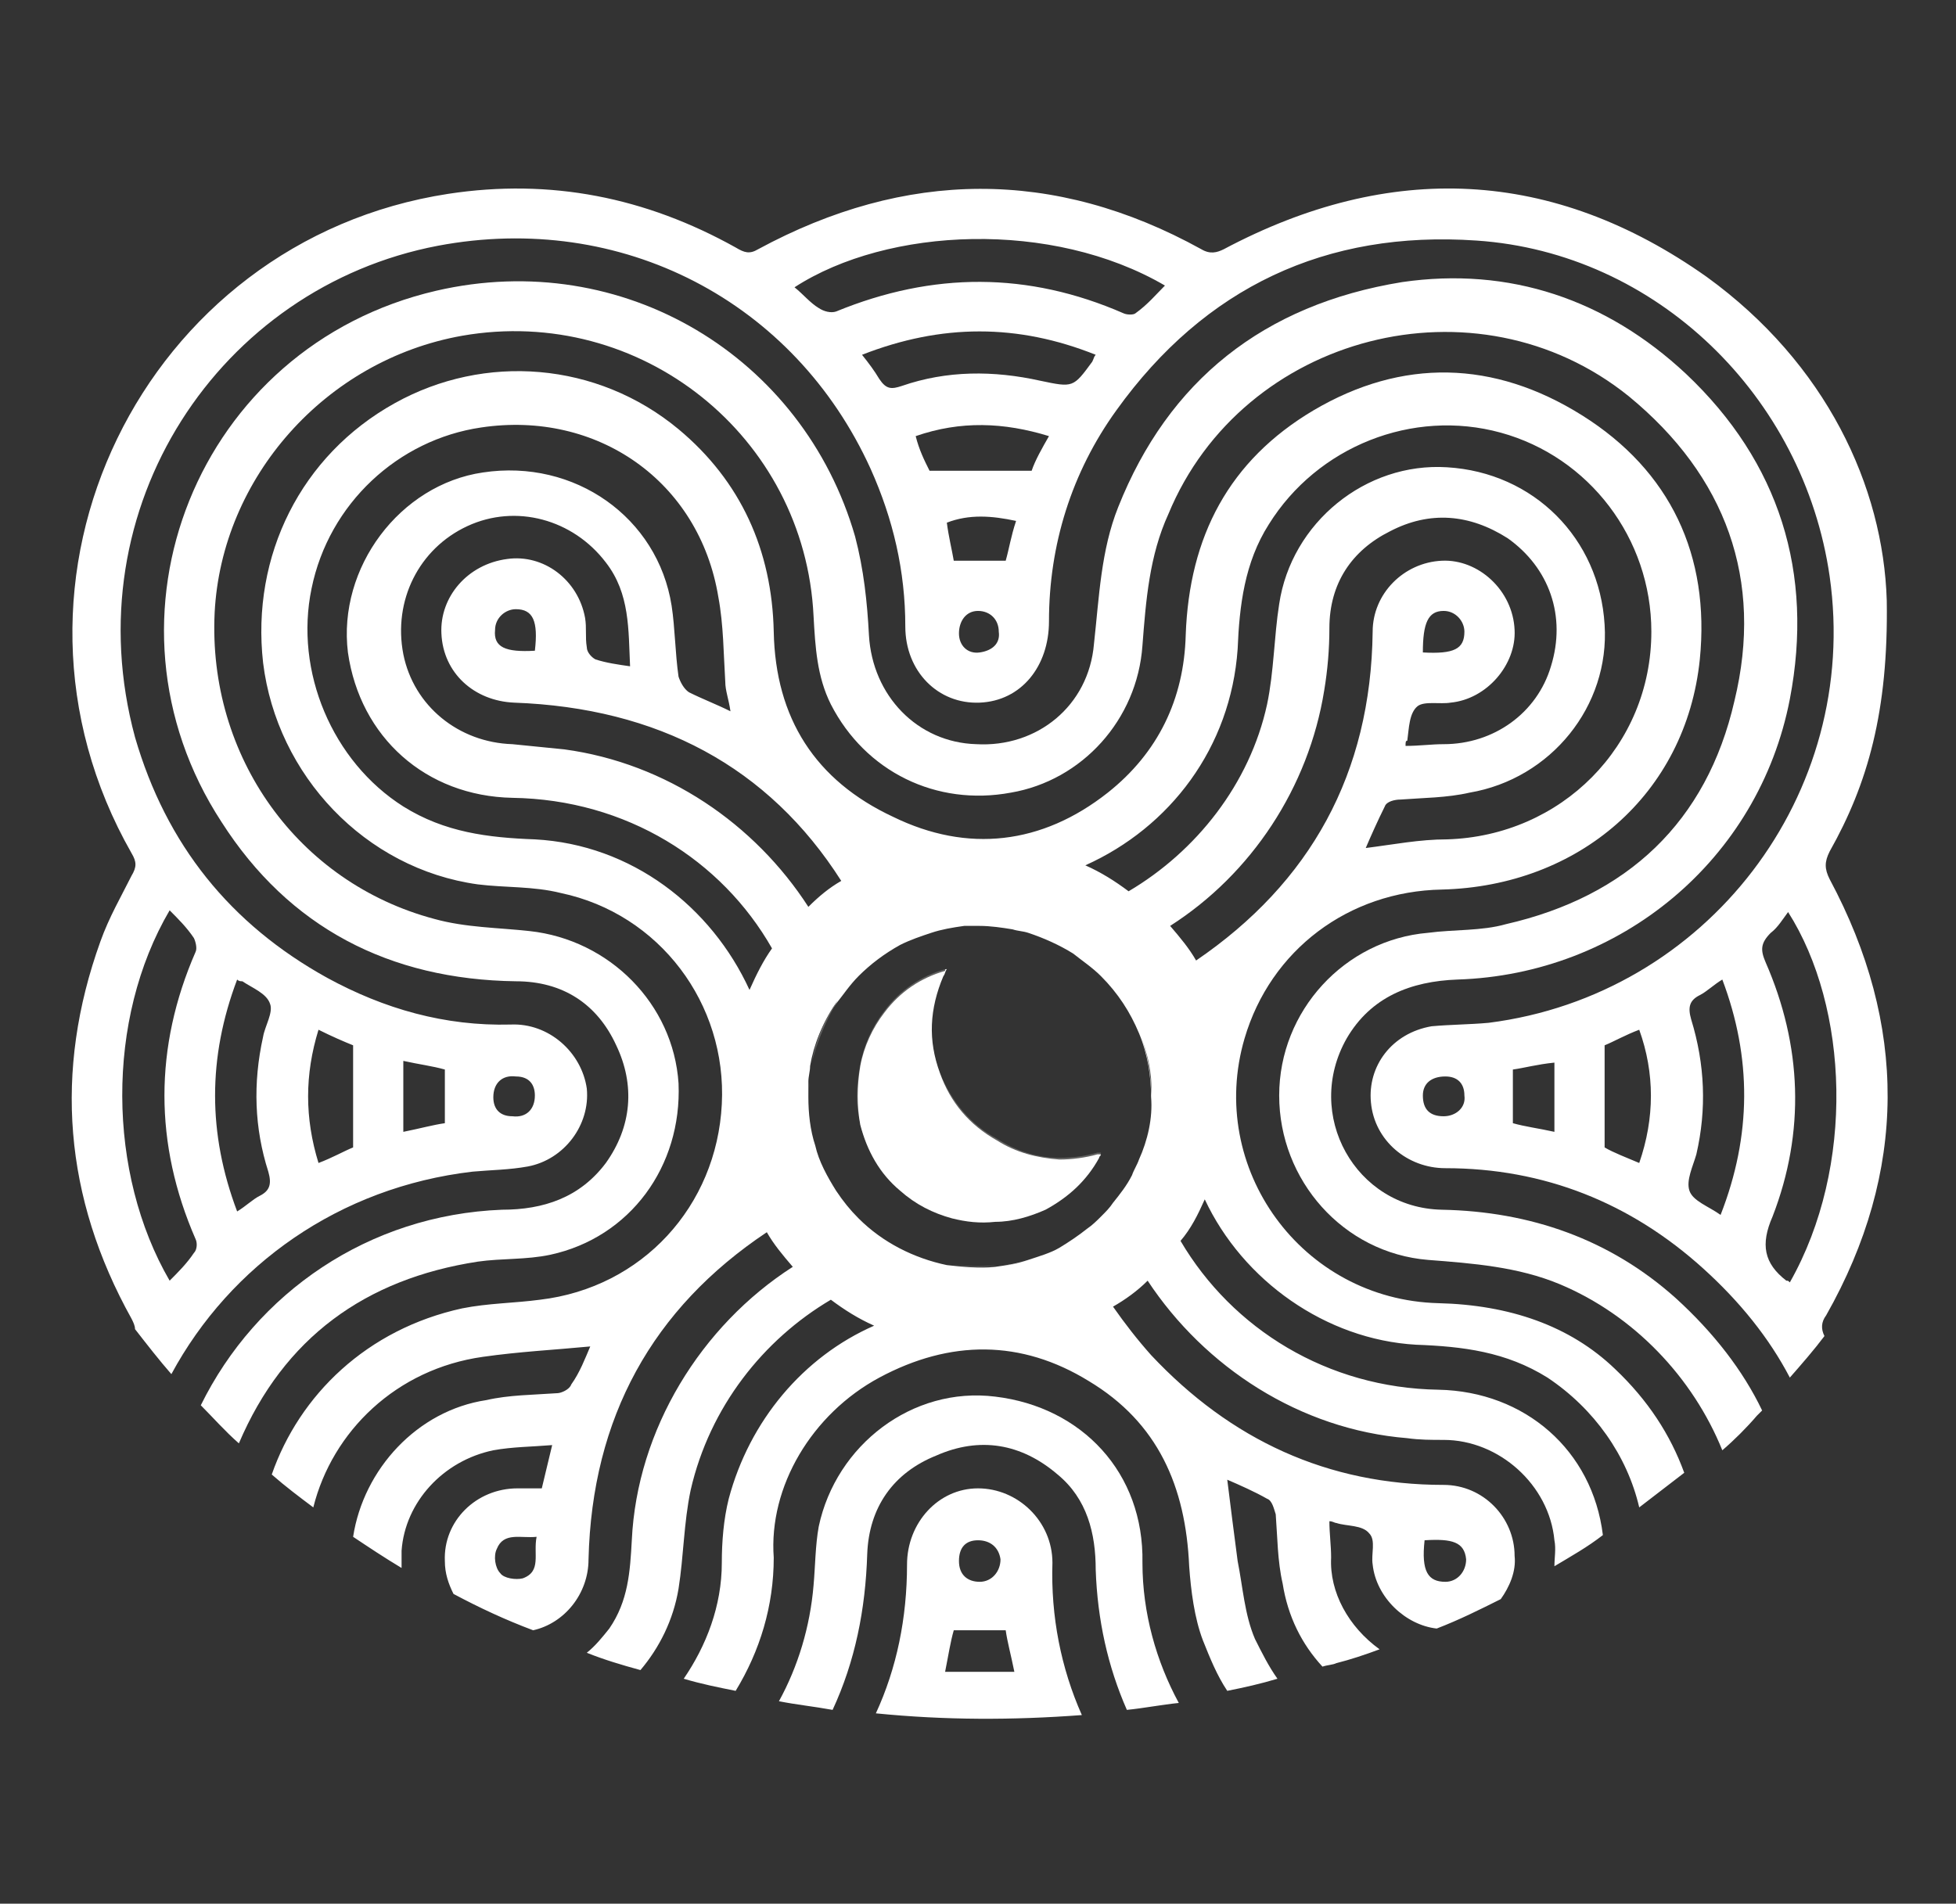 <?xml version="1.0" encoding="utf-8"?>
<!-- Generator: Adobe Illustrator 25.4.1, SVG Export Plug-In . SVG Version: 6.00 Build 0)  -->
<svg version="1.1" id="Calque_1" xmlns="http://www.w3.org/2000/svg" xmlns:xlink="http://www.w3.org/1999/xlink" x="0px" y="0px"
	 viewBox="0 0 113 110" style="enable-background:new 0 0 113 110;" xml:space="preserve">
<rect x="0" y="0" width="113" height="110" fill="#333333" stroke="none"/>
<style type="text/css">
	.st0{fill:none;}
	.st1{fill:#FFFFFF;}
	.st2{fill:#616160;}
</style>
<path class="st0" d="M28.7,89.6c-0.1,0.4,0,1.1,0.2,1.4c0.2,0.3,0.9,0.4,1.3,0.3c1.1-0.4,0.6-1.4,0.7-2.3
	C30.1,89,29.1,88.6,28.7,89.6z"/>
<circle class="st0" cx="56.7" cy="63.3" r="9.9"/>
<path class="st0" d="M28.6,36.5c-0.1,1,0.6,1.3,2.3,1.2c0.1-1.7-0.1-2.4-1.1-2.4C29.1,35.2,28.6,35.8,28.6,36.5z"/>
<path class="st0" d="M48.7,50.9c-4.3-6.5-10.6-9.9-18.9-10.3c-2.3-0.1-4.1-1.7-4.2-4c-0.1-2.1,1.5-4,3.8-4.3c2-0.3,4.1,1.3,4.5,3.4
	c0.1,0.6,0,1.1,0.1,1.7c0,0.3,0.3,0.6,0.5,0.7c0.6,0.1,1.3,0.2,2,0.4c-0.1-2.1,0-4.2-1.4-6c-1.9-2.4-5.2-3.4-8-2.1
	c-2.8,1.3-4.4,4.3-3.7,7.4c0.6,3,3.2,5.1,6.3,5.2c1,0,2,0.1,3,0.3c5.9,0.8,11.1,4.2,14.2,9C47.4,51.8,48,51.3,48.7,50.9z"/>
<path class="st0" d="M29.7,46c-4.9-0.1-8.8-3.5-9.5-8.4c-0.6-4.9,3-9.7,7.8-10.4c5.3-0.8,10.1,2.6,10.9,7.7c0.2,1.4,0.2,2.8,0.4,4.1
	c0,0.3,0.3,0.7,0.6,0.9c0.7,0.4,1.5,0.7,2.4,1.1c-0.1-0.6-0.3-1.1-0.3-1.7c-0.1-1.6-0.1-3.3-0.4-4.9c-1.2-6.6-7-10.7-13.7-9.8
	C23,25.4,19.1,29.1,18,34c-1,4.8,1.2,10,5.3,12.6c2.3,1.5,4.9,1.8,7.6,1.9c5.6,0.3,10.2,3.9,12.4,8.7c0.4-0.9,0.9-1.7,1.5-2.5
	C41.8,49.5,36.3,46.1,29.7,46z"/>
<path class="st0" d="M55.1,94.2c-0.1,0.7-0.3,1.4-0.5,2.4c1.4,0,2.6,0,4,0c-0.2-1-0.4-1.7-0.5-2.4C57,94.2,56.1,94.2,55.1,94.2z"/>
<path class="st0" d="M29.8,86.1c0.4,0,0.9,0,1.4,0c0.2-0.9,0.4-1.7,0.6-2.5c-1.1,0.1-2.3,0-3.4,0.3c-2.8,0.5-5.1,3-5.3,5.8
	c0,0.3,0,0.6,0,1c1,0.6,1.9,1.1,2.9,1.6c-0.3-0.6-0.5-1.2-0.5-1.9C25.6,87.9,27.4,86.1,29.8,86.1z"/>
<path class="st0" d="M35.1,94.1c1.1-1.6,1.3-3.3,1.3-5.1c0.3-6.4,4-12.4,9.3-15.8c-0.6-0.6-1.1-1.3-1.5-2
	c-6.7,4.4-10.1,10.8-10.3,18.9c-0.1,2-1.4,3.7-3.2,4.1c1,0.4,2.1,0.8,3.1,1.2C34.2,95,34.7,94.6,35.1,94.1z"/>
<path class="st0" d="M28.1,80.8c1.4-0.2,2.8-0.2,4.1-0.4c0.3,0,0.7-0.3,0.8-0.5c0.4-0.7,0.7-1.6,1.1-2.2c-2,0.2-4.1,0.3-6.2,0.6
	c-5.1,0.8-8.7,4.3-9.8,8.7c0.7,0.5,1.5,1.1,2.2,1.6C20.9,84.8,24,81.5,28.1,80.8z"/>
<path class="st0" d="M42.1,86.7c1.1-4.6,4.3-8.2,8.4-10c-0.9-0.4-1.7-0.9-2.5-1.5c-4,2.3-7.1,6.2-8.1,11c-0.4,1.8-0.4,3.8-0.7,5.7
	c-0.3,1.8-1.1,3.4-2.2,4.7c0,0,0,0,0,0c0.8,0.3,1.7,0.5,2.5,0.7c1.4-1.9,2.2-4.3,2.2-6.7C41.7,89.2,41.8,87.9,42.1,86.7z"/>
<path class="st0" d="M61.1,85.3c-2.1-1.8-4.5-2.2-7-1.1c-2.5,1-3.9,3-4,5.7c-0.1,3.1-0.7,6.1-2,9c0.9,0.1,1.7,0.2,2.6,0.3
	c1.2-2.7,1.8-5.6,1.8-8.6c0-2.4,1.8-4.4,4.1-4.4c2.3,0,4.3,1.9,4.2,4.3c0,3.1,0.5,6.1,1.7,8.8c0.9-0.1,1.8-0.2,2.7-0.3
	c-1.2-2.5-1.8-5.1-1.8-8.1C63.2,88.7,62.7,86.7,61.1,85.3z"/>
<path class="st0" d="M56.6,91.4c0.7,0,1.2-0.5,1.2-1.3c0-0.7-0.5-1.2-1.3-1.1c-0.7,0-1.1,0.4-1.1,1.2C55.4,90.9,55.8,91.4,56.6,91.4
	z"/>
<path class="st0" d="M48.3,18c5.6-2.4,11.1-2.4,16.6,0.1c0.2,0.1,0.6,0.1,0.7,0c0.6-0.5,1.1-1,1.7-1.5c-6.5-3.8-16-3.5-21.4,0.1
	c0.5,0.4,0.9,0.9,1.4,1.2C47.6,18,48,18.1,48.3,18z"/>
<path class="st0" d="M49.8,20.5c0.4,0.5,0.7,0.9,1,1.4c0.3,0.6,0.7,0.6,1.3,0.4c2.6-0.9,5.3-1,8-0.3c1.9,0.4,1.9,0.4,3.1-1.1
	c0.1-0.1,0.1-0.2,0.2-0.4C58.8,18.7,54.4,18.7,49.8,20.5z"/>
<path class="st0" d="M56.6,35.3c-0.7,0-1.1,0.5-1.1,1.3c0,0.7,0.5,1.2,1.2,1.1c0.7-0.1,1.1-0.5,1.1-1.2
	C57.8,35.8,57.3,35.3,56.6,35.3z"/>
<path class="st0" d="M54.6,30.3c0.2,0.8,0.3,1.6,0.4,2.2c1.1,0,2,0,3,0c0.2-0.7,0.3-1.4,0.5-2.3C57.2,29.8,55.9,29.7,54.6,30.3z"/>
<path class="st0" d="M15.1,69.2c0.6-0.3,0.7-0.7,0.5-1.4c-0.8-2.5-0.9-5.2-0.3-7.8c0.1-0.7,0.6-1.4,0.4-1.9c-0.2-0.6-1-0.9-1.6-1.3
	c-0.1,0-0.1,0-0.3-0.1c-1.7,4.5-1.7,8.9,0,13.5C14.3,69.7,14.6,69.4,15.1,69.2z"/>
<path class="st0" d="M25.7,61.8c-0.7-0.1-1.5-0.3-2.4-0.5c0,1.4,0,2.7,0,4c1-0.2,1.7-0.3,2.4-0.5C25.7,63.8,25.7,62.8,25.7,61.8z"/>
<path class="st0" d="M11.3,71.6c-2.4-5.5-2.4-11.1,0-16.6c0.1-0.2,0.1-0.6-0.1-0.8c-0.4-0.6-0.9-1.1-1.4-1.6
	c-3.7,6.3-3.7,15.2,0,21.4c0.5-0.5,1-1,1.4-1.6C11.4,72.2,11.4,71.8,11.3,71.6z"/>
<path class="st0" d="M20.4,66.3c0-2.1,0-3.9,0-5.9c-0.6-0.2-1.3-0.5-2-0.9c-0.9,2.6-0.9,5.1,0,7.7C19.2,66.8,19.9,66.5,20.4,66.3z"
	/>
<path class="st0" d="M52.8,25.1c0.3,0.8,0.6,1.5,0.8,2c2,0,4,0,5.9,0c0.2-0.6,0.6-1.3,0.9-2C57.9,24.3,55.4,24.2,52.8,25.1z"/>
<path class="st0" d="M29.6,64.4c0.8,0.1,1.3-0.4,1.3-1.2c0-0.6-0.3-1-1.1-1.1c-0.8,0-1.4,0.4-1.3,1.1C28.5,64,28.9,64.4,29.6,64.4z"
	/>
<path class="st1" d="M56.5,86c-2.3,0-4.1,2-4.1,4.4c0,3.1-0.6,6-1.8,8.6c4,0.4,7.9,0.4,11.9,0.1c-1.2-2.7-1.8-5.7-1.7-8.8
	C60.8,87.9,58.8,86,56.5,86z M56.5,89c0.7,0,1.2,0.4,1.3,1.1c0,0.7-0.5,1.3-1.2,1.3c-0.7,0-1.2-0.4-1.2-1.2
	C55.4,89.4,55.8,89,56.5,89z M54.6,96.6c0.2-1,0.3-1.7,0.5-2.4c1,0,2,0,3,0c0.1,0.7,0.3,1.4,0.5,2.4C57.2,96.6,56,96.6,54.6,96.6z"
	/>
<path class="st1" d="M57.5,80.7c-4.8-0.6-9.2,2.8-10.2,7.5c-0.2,1.1-0.2,2.3-0.3,3.4c-0.2,2.4-0.9,4.7-2,6.7c1,0.2,2,0.3,3.1,0.5
	c1.3-2.8,1.9-5.8,2-9c0.1-2.7,1.5-4.7,4-5.7c2.5-1.1,4.9-0.7,7,1.1c1.7,1.4,2.2,3.4,2.2,5.5c0.1,2.9,0.7,5.6,1.8,8.1
	c1-0.1,2-0.3,3-0.4c-1.3-2.4-2.1-5.2-2.1-8.1C66.1,85.1,62.5,81.3,57.5,80.7z"/>
<g>
	<path class="st0" d="M28.6,36.5c-0.1,1,0.6,1.3,2.3,1.2c0.1-1.7-0.1-2.4-1.1-2.4C29.1,35.2,28.6,35.8,28.6,36.5z"/>
	<path class="st0" d="M20.4,66.3c0-2.1,0-3.9,0-5.9c-0.6-0.2-1.3-0.5-2-0.9c-0.9,2.6-0.9,5.1,0,7.7C19.2,66.8,19.9,66.5,20.4,66.3z"
		/>
	<path class="st0" d="M25.7,61.8c-0.7-0.1-1.5-0.3-2.4-0.5c0,1.4,0,2.7,0,4c1-0.2,1.7-0.3,2.4-0.5C25.7,63.8,25.7,62.8,25.7,61.8z"
		/>
	<path class="st0" d="M56.6,35.3c-0.7,0-1.1,0.5-1.1,1.3c0,0.7,0.5,1.2,1.2,1.1c0.7-0.1,1.1-0.5,1.1-1.2
		C57.8,35.8,57.3,35.3,56.6,35.3z"/>
	<path class="st0" d="M9.8,74c0.5-0.5,1-1,1.4-1.6c0.1-0.2,0.1-0.6,0.1-0.8c-2.4-5.5-2.4-11.1,0-16.6c0.1-0.2,0.1-0.6-0.1-0.8
		c-0.4-0.6-0.9-1.1-1.4-1.6C6.1,58.9,6.2,67.8,9.8,74z"/>
	<path class="st0" d="M28.7,89.6c-0.1,0.4,0,1.1,0.2,1.4c0.2,0.3,0.9,0.4,1.3,0.3c1.1-0.4,0.6-1.4,0.7-2.3
		C30.1,89,29.1,88.6,28.7,89.6z"/>
	<path class="st0" d="M29.7,46c-4.9-0.1-8.8-3.5-9.5-8.4c-0.6-4.9,3-9.7,7.8-10.4c5.3-0.8,10.1,2.6,10.9,7.7
		c0.2,1.4,0.2,2.8,0.4,4.1c0,0.3,0.3,0.7,0.6,0.9c0.7,0.4,1.5,0.7,2.4,1.1c-0.1-0.6-0.3-1.1-0.3-1.7c-0.1-1.6-0.1-3.3-0.4-4.9
		c-1.2-6.6-7-10.7-13.7-9.8C23,25.4,19.1,29.1,18,34c-1,4.8,1.2,10,5.3,12.6c2.3,1.5,4.9,1.8,7.6,1.9c5.6,0.3,10.2,3.9,12.4,8.7
		c0.4-0.9,0.9-1.7,1.5-2.5C41.8,49.5,36.3,46.1,29.7,46z"/>
	<path class="st0" d="M59.5,53.8c0.9,0.3,1.8,0.7,2.6,1.2C61.3,54.5,60.4,54.1,59.5,53.8z"/>
	<path class="st0" d="M47.2,66.1c-0.3-0.9-0.4-1.9-0.4-2.8C46.7,64.3,46.9,65.2,47.2,66.1z"/>
	<path class="st0" d="M65.4,67.9c-0.3,0.6-0.7,1.1-1.1,1.6C64.8,69.1,65.1,68.5,65.4,67.9z"/>
	<path class="st0" d="M52.1,54.5c0.6-0.3,1.2-0.5,1.8-0.7C53.2,54,52.6,54.2,52.1,54.5z"/>
	<path class="st0" d="M53.8,53.8c0.6-0.2,1.2-0.3,1.9-0.4C55.1,53.5,54.5,53.6,53.8,53.8z"/>
	<path class="st0" d="M66.6,63.3c0,1.3-0.2,2.5-0.7,3.7C66.3,65.9,66.6,64.6,66.6,63.3z"/>
	<path class="st0" d="M56.7,53.4c0.6,0,1.3,0.1,1.9,0.2C57.9,53.5,57.3,53.4,56.7,53.4z"/>
	<path class="st0" d="M48.4,68.8c-0.5-0.8-1-1.7-1.2-2.6C47.4,67,47.8,67.9,48.4,68.8z"/>
	<path class="st0" d="M54.6,30.3c0.2,0.8,0.3,1.6,0.4,2.2c1.1,0,2,0,3,0c0.2-0.7,0.3-1.4,0.5-2.3C57.2,29.8,55.9,29.7,54.6,30.3z"/>
	<path class="st0" d="M29.6,64.4c0.8,0.1,1.3-0.4,1.3-1.2c0-0.6-0.3-1-1.1-1.1c-0.8,0-1.4,0.4-1.3,1.1C28.5,64,28.9,64.4,29.6,64.4z
		"/>
	<path class="st0" d="M15.1,69.2c0.6-0.3,0.7-0.7,0.5-1.4c-0.8-2.5-0.9-5.2-0.3-7.8c0.1-0.7,0.6-1.4,0.4-1.9c-0.2-0.6-1-0.9-1.6-1.3
		c-0.1,0-0.1,0-0.3-0.1c-1.7,4.5-1.7,8.9,0,13.5C14.3,69.7,14.6,69.4,15.1,69.2z"/>
	<path class="st0" d="M52.8,25.1c0.3,0.8,0.6,1.5,0.8,2c2,0,4,0,5.9,0c0.2-0.6,0.6-1.3,0.9-2C57.9,24.3,55.4,24.2,52.8,25.1z"/>
	<path class="st0" d="M45.9,16.6c0.5,0.4,0.9,0.9,1.4,1.2c0.3,0.2,0.7,0.3,1,0.2c5.6-2.4,11.1-2.4,16.6,0.1c0.2,0.1,0.6,0.1,0.7,0
		c0.6-0.5,1.1-1,1.7-1.5C60.8,12.7,51.3,13.1,45.9,16.6z"/>
	<path class="st0" d="M49.8,20.5c0.4,0.5,0.7,0.9,1,1.4c0.3,0.6,0.7,0.6,1.3,0.4c2.6-0.9,5.3-1,8-0.3c1.9,0.4,1.9,0.4,3.1-1.1
		c0.1-0.1,0.1-0.2,0.2-0.4C58.8,18.7,54.4,18.7,49.8,20.5z"/>
	<path class="st0" d="M48.7,50.9c-4.3-6.5-10.6-9.9-18.9-10.3c-2.3-0.1-4.1-1.7-4.2-4c-0.1-2.1,1.5-4,3.8-4.3c2-0.3,4.1,1.3,4.5,3.4
		c0.1,0.6,0,1.1,0.1,1.7c0,0.3,0.3,0.6,0.5,0.7c0.6,0.1,1.3,0.2,2,0.4c-0.1-2.1,0-4.2-1.4-6c-1.9-2.4-5.2-3.4-8-2.1
		c-2.8,1.3-4.4,4.3-3.7,7.4c0.6,3,3.2,5.1,6.3,5.2c1,0,2,0.1,3,0.3c5.9,0.8,11.1,4.2,14.2,9C47.4,51.8,48,51.3,48.7,50.9z"/>
	<path class="st0" d="M83.4,91.4c0.7,0,1.3-0.6,1.2-1.3c-0.1-0.9-0.7-1.2-2.4-1.1C82.1,90.8,82.5,91.4,83.4,91.4z"/>
	<path class="st0" d="M73.4,40.7c0.4-1.9,0.4-3.8,0.7-5.8c0.7-4.8,5-8.2,9.7-7.9c5,0.3,8.8,4.1,9.1,9.1c0.3,4.7-3.1,8.9-7.8,9.7
		c-1.3,0.2-2.7,0.2-4,0.4c-0.3,0-0.8,0.2-0.9,0.4c-0.4,0.8-0.8,1.6-1.1,2.4c1.6-0.2,3.1-0.5,4.7-0.5c6.6-0.1,11.7-5.4,11.8-12
		c0-5.4-3.6-10-8.7-11.5c-5.2-1.4-10.6,0.7-13.4,5.3c-1.4,2.2-1.7,4.7-1.8,7.2c-0.4,5.7-3.8,10.3-8.5,12.5c0.9,0.4,1.7,0.9,2.5,1.5
		C69.3,49.1,72.4,45.3,73.4,40.7z"/>
	<path class="st0" d="M79.3,90.6c-0.1-0.6,0.1-1.5-0.2-1.8c-0.4-0.4-1.3-0.4-1.9-0.6c-0.1,0-0.3,0-0.4-0.1c0,0.7,0.1,1.4,0.1,2.1
		c-0.1,2,0.9,4.1,2.8,5.3c1.2-0.4,2.3-0.8,3.4-1.3C81.2,94.1,79.5,92.5,79.3,90.6z"/>
	<path class="st0" d="M90,89.4c-0.3-3.2-3.2-5.7-6.4-5.8c-0.7,0-1.4-0.1-2.1-0.1c-6.2-0.5-11.7-4.1-15-9.1c-0.6,0.6-1.3,1-2,1.5
		c0.6,1,1.4,1.9,2.2,2.8c4.5,4.9,10.2,7.4,16.9,7.5c2.2,0,4,1.8,4.1,4.1c0,0.9-0.3,1.8-0.8,2.5c1.1-0.5,2.2-1.1,3.2-1.7
		C90,90.4,90,89.9,90,89.4z"/>
	<path class="st0" d="M89.7,80.1c-2.3-1.5-4.9-1.8-7.6-1.9c-5.3-0.3-10-3.8-12.2-8.4c-0.4,0.8-0.9,1.6-1.4,2.4
		c3,5.1,8.5,8.5,14.9,8.6c4.9,0,8.8,3.5,9.5,8.4c0,0,0,0,0,0c0.8-0.5,1.5-1,2.2-1.6C94.3,84.6,92.4,81.9,89.7,80.1z"/>
	<path class="st0" d="M79.4,36.5c0-2.2,1.8-4,4-4.1c2.2-0.1,4.1,1.7,4.2,4c0.1,2.1-1.6,4-3.7,4.2c-0.7,0.1-1.6-0.1-1.9,0.2
		c-0.4,0.4-0.4,1.3-0.6,2c-0.1,0-0.1,0.1-0.1,0.3c0.8-0.1,1.5-0.1,2.2-0.1c2.9-0.1,5.4-1.9,6.2-4.5c0.9-2.9-0.1-5.7-2.5-7.4
		c-2.2-1.5-4.5-1.7-6.8-0.4c-2.2,1.2-3.5,3-3.5,5.6c0,1.2-0.1,2.4-0.3,3.6c-0.9,5.6-4.3,10.6-8.9,13.6c0.6,0.6,1,1.3,1.5,2
		C75.7,51,79.2,44.7,79.4,36.5z"/>
	<path class="st0" d="M73.6,87.8c0-0.3-0.2-0.7-0.5-0.9c-0.7-0.4-1.6-0.8-2.3-1.1c0.2,1.6,0.3,3.1,0.6,4.7c0.3,1.6,0.4,3.1,1,4.5
		c0.3,0.8,0.8,1.6,1.3,2.3c0.9-0.2,1.8-0.5,2.6-0.7c-1.2-1.3-2-2.9-2.3-4.8C73.8,90.5,73.8,89.1,73.6,87.8z"/>
	<path class="st0" d="M68.6,90.7c-0.1-4.6-1.8-8.3-5.8-10.7c-4-2.4-8-2.4-12.1-0.2c-3.8,2.1-6.3,6.3-6.1,10.4c0,2.7-0.8,5.4-2.2,7.7
		c0.9,0.2,1.7,0.3,2.6,0.5c1.1-2,1.8-4.3,2-6.7c0.1-1.1,0.1-2.3,0.3-3.4c1-4.8,5.5-8.1,10.2-7.5c4.9,0.6,8.6,4.4,8.6,9.7
		c0,2.9,0.8,5.6,2.1,8.1c0.9-0.1,1.7-0.3,2.6-0.5c-0.6-0.9-1-1.9-1.4-2.9C68.9,93.7,68.7,92.2,68.6,90.7z"/>
	<path class="st0" d="M84.6,36.5c0-0.7-0.6-1.2-1.2-1.2c-0.9,0-1.3,0.7-1.1,2.4C84,37.8,84.6,37.5,84.6,36.5z"/>
	<path class="st0" d="M103.4,52.6c-0.4,0.4-0.7,0.8-1,1.2c-0.6,0.5-0.6,1-0.3,1.7c2.1,4.8,2.3,9.8,0.4,14.7
		c-0.7,1.7-0.5,2.7,0.8,3.7c0,0,0.1,0,0.2,0.1C107.2,67.4,106.8,58.2,103.4,52.6z"/>
	<path class="st0" d="M98.1,57.5c-0.6,0.3-0.7,0.7-0.5,1.4c0.8,2.5,0.9,5.2,0.3,7.8c-0.1,0.7-0.6,1.5-0.4,2.1
		c0.3,0.6,1.1,0.9,1.8,1.4c1.8-4.6,1.9-9,0-13.6C98.9,57,98.5,57.3,98.1,57.5z"/>
	<path class="st0" d="M98.5,73.3c-4.2-3.8-9.2-5.8-14.9-5.8c-2.3,0-4.1-1.7-4.3-3.8c-0.2-2.1,1.3-4.1,3.5-4.4
		c1.1-0.1,2.2-0.1,3.3-0.2c12.7-1.6,21.5-13.2,19.7-25.8c-1.5-10.4-10-18.6-20.4-19.4c-8.7-0.6-15.7,2.7-20.8,9.8
		c-2.6,3.6-3.9,7.8-3.9,12.2c0,2.6-1.6,4.6-4,4.7c-2.4,0.1-4.3-1.8-4.3-4.4c0-3.2-0.7-6.2-2-9.1c-4.4-9.6-14.4-14.9-25-12.9
		C12.7,16.6,4.3,29.2,7.9,42.5c1.7,6.2,5.5,10.8,11.1,13.9c3.3,1.8,6.8,2.8,10.6,2.7c2.2-0.1,4.1,1.6,4.4,3.7
		c0.3,2.1-1.2,4.1-3.4,4.5c-1.1,0.2-2.1,0.1-3.2,0.3c-7.7,0.9-14,5.4-17.4,11.7c0.6,0.7,1.2,1.3,1.8,2C14.8,74.7,21.4,70.2,29,70
		c2.4-0.1,4.5-0.7,6-2.7c1.6-2.1,1.7-4.5,0.6-6.8c-1.1-2.4-3.2-3.7-5.8-3.7c-7.3-0.2-13.1-3.2-17-9.2C5.1,35.7,11.4,20,25.2,16.8
		c10.8-2.5,21.2,3.8,24.1,14.3c0.5,1.8,0.6,3.8,0.8,5.7c0.2,3.5,2.8,6.2,6.2,6.3c3.5,0.1,6.5-2.2,6.8-5.8c0.3-2.7,0.4-5.3,1.4-7.9
		c3-7.4,8.5-11.7,16.3-12.9c6.2-0.9,11.8,0.9,16.4,5.3c5.4,5.1,7.5,11.5,6,18.8c-1.8,9.2-9.8,15.9-19.2,16.2c-2.7,0.1-4.9,1-6.4,3.4
		c-2.5,4.3,0.5,9.8,5.5,9.9C88.4,70,93,71.6,96.8,75c2.2,2,3.9,4.2,5,6.5c0.6-0.6,1.2-1.2,1.7-1.9C102.3,77.4,100.7,75.3,98.5,73.3z
		"/>
	<path class="st0" d="M90.2,74.2c-2.5-1-5-1.3-7.6-1.4c-4.8-0.4-8.6-4.5-8.6-9.5s3.8-9,8.6-9.4c1.5-0.1,3-0.1,4.5-0.5
		c6.9-1.7,11.6-6,13.2-12.9c1.7-7-0.5-13-6.1-17.6c-8.7-7.1-22.3-3.6-26.6,6.8c-1,2.5-1.3,5-1.5,7.6c-0.3,4.3-3.5,7.8-7.6,8.5
		c-4.3,0.8-8.4-1.3-10.4-5.1c-0.8-1.6-0.9-3.3-1-5.1c-0.5-10.4-10-18-20.3-16.1c-7.9,1.4-13.9,8.2-14.3,16
		c-0.4,8.3,4.8,15.6,12.7,17.7c1.8,0.5,3.6,0.5,5.5,0.7c4.6,0.4,8.3,4.2,8.6,8.8c0.3,4.8-2.8,8.9-7.4,9.9c-1.4,0.3-2.8,0.2-4.2,0.4
		c-6.5,1-11.3,4.4-13.8,10.5c0.6,0.6,1.3,1.2,2,1.8c1.6-4.6,5.5-8.4,11-9.6c1.5-0.3,3-0.3,4.5-0.5c5.9-0.8,10.2-5.4,10.5-11.3
		c0.3-5.8-3.7-11-9.3-12.2c-1.6-0.3-3.2-0.3-4.8-0.5c-6.5-0.9-11.7-6.2-12.4-12.8c-0.7-6.2,2.2-12,7.6-15c5.2-2.9,11.7-2.4,16.4,1.5
		c3.7,3,5.4,6.9,5.5,11.7c0.1,4.9,2.5,8.6,6.9,10.7c4.4,2,8.6,1.5,12.4-1.4c3-2.3,4.5-5.4,4.5-9.1c0.1-5.7,2.4-10.2,7.4-13
		c5.2-3.1,10.5-2.9,15.5,0.3c5.1,3.3,7.4,8.1,6.8,14.1c-0.8,7.7-7,13.1-14.9,13.3c-5.4,0.1-9.9,3.5-11.4,8.6
		c-2.2,7.5,3.3,15.1,11.2,15.3c4.1,0.1,7.6,1.3,10.5,4.2c1.9,1.8,3.2,3.9,4,6c0.7-0.6,1.3-1.1,1.9-1.7
		C97.8,79.6,94.5,76.1,90.2,74.2z"/>
	<path class="st0" d="M83.5,62.2c-0.8,0-1.2,0.4-1.3,1.1c0,0.7,0.4,1.2,1.2,1.2c0.7,0,1.3-0.4,1.2-1.2
		C84.6,62.6,84.2,62.2,83.5,62.2z"/>
	<path class="st0" d="M87.5,64.9c0.7,0.1,1.4,0.3,2.4,0.5c0-1.4,0-2.7,0-4c-0.9,0.2-1.7,0.3-2.4,0.4C87.5,62.9,87.5,63.9,87.5,64.9z
		"/>
	<path class="st0" d="M92.8,60.4c0,2.1,0,4,0,5.9c0.5,0.2,1.3,0.6,2,0.9c0.9-2.6,0.9-5.1,0-7.7C94,59.8,93.2,60.2,92.8,60.4z"/>
	<path class="st1" d="M105.7,50.8c-0.3-0.6-0.3-1,0-1.6c2.2-3.9,3.4-8.1,3.3-14.5c-0.2-6.6-3.5-13.7-10.4-18.7
		c-8.9-6.3-18.3-6.7-27.9-1.6c-0.4,0.2-0.8,0.3-1.3,0c-8.5-4.7-17.1-4.6-25.6,0c-0.5,0.3-0.8,0.2-1.3-0.1c-5.2-2.9-10.7-4-16.6-3.1
		C8.3,13.9-1.4,33.5,7.6,49.3c0.3,0.5,0.3,0.8,0,1.3C7,51.8,6.3,53,5.8,54.4c-2.7,7.5-2.1,14.8,1.8,21.8c0.1,0.2,0.2,0.4,0.2,0.6
		c0.7,0.9,1.4,1.8,2.1,2.6c3.4-6.3,9.7-10.8,17.4-11.7c1.1-0.1,2.1-0.1,3.2-0.3c2.1-0.4,3.6-2.4,3.4-4.5c-0.3-2.1-2.2-3.8-4.4-3.7
		c-3.8,0.1-7.3-0.9-10.6-2.7c-5.6-3.1-9.3-7.7-11.1-13.9c-3.6-13.3,4.9-26,17.5-28.4c10.6-2,20.6,3.2,25,12.9c1.3,2.9,2,5.9,2,9.1
		c0,2.6,1.9,4.5,4.3,4.4c2.4-0.1,4-2.1,4-4.7c0-4.4,1.3-8.6,3.9-12.2c5.1-7.1,12.1-10.4,20.8-9.8c10.4,0.7,18.9,9,20.4,19.4
		c1.8,12.6-7.1,24.2-19.7,25.8c-1.1,0.1-2.2,0.1-3.3,0.2c-2.3,0.4-3.7,2.3-3.5,4.4c0.2,2.2,2.1,3.8,4.3,3.8c5.7,0,10.7,2,14.9,5.8
		c2.1,1.9,3.8,4,5,6.3c0.7-0.8,1.4-1.6,2-2.4c-0.2-0.4-0.2-0.8,0.1-1.2C110.2,67.7,110.2,59.2,105.7,50.8z M29.8,62.2
		c0.8,0,1.1,0.5,1.1,1.1c0,0.8-0.5,1.3-1.3,1.2c-0.7,0-1.1-0.4-1.1-1.1C28.5,62.6,29,62.1,29.8,62.2z M23.3,61.3
		c0.9,0.2,1.7,0.3,2.4,0.5c0,1,0,2,0,3.1c-0.7,0.1-1.4,0.3-2.4,0.5C23.3,64,23.3,62.7,23.3,61.3z M18.4,59.5c0.8,0.4,1.5,0.7,2,0.9
		c0,2,0,3.8,0,5.9c-0.5,0.2-1.2,0.6-2,0.9C17.6,64.6,17.6,62.1,18.4,59.5z M13.7,56.6c0.1,0.1,0.2,0.1,0.3,0.1
		c0.6,0.4,1.4,0.7,1.6,1.3c0.2,0.5-0.3,1.3-0.4,1.9c-0.6,2.7-0.5,5.3,0.3,7.8c0.2,0.7,0.1,1.1-0.5,1.4c-0.4,0.2-0.8,0.6-1.3,0.9
		C12,65.5,12,61.1,13.7,56.6z M9.8,52.6c0.5,0.5,1,1,1.4,1.6c0.1,0.2,0.2,0.6,0.1,0.8c-2.4,5.5-2.4,11.1,0,16.6
		c0.1,0.2,0.1,0.6-0.1,0.8c-0.4,0.6-0.9,1.1-1.4,1.6C6.2,67.8,6.1,58.9,9.8,52.6z M56.6,37.7c-0.7,0.1-1.2-0.4-1.2-1.1
		c0-0.7,0.4-1.3,1.1-1.3c0.7,0,1.2,0.5,1.2,1.2C57.8,37.2,57.3,37.6,56.6,37.7z M58.1,32.4c-1,0-2,0-3,0c-0.1-0.6-0.3-1.4-0.4-2.2
		c1.3-0.5,2.6-0.4,4-0.1C58.4,31,58.3,31.7,58.1,32.4z M59.6,27.2c-2,0-3.9,0-5.9,0c-0.3-0.6-0.6-1.2-0.8-2c2.6-0.9,5.1-0.8,7.7,0
		C60.2,25.9,59.8,26.6,59.6,27.2z M63.1,20.9C62,22.4,62,22.4,60.1,22c-2.7-0.6-5.4-0.6-8,0.3c-0.6,0.2-0.9,0.2-1.3-0.4
		c-0.3-0.5-0.6-0.9-1-1.4c4.6-1.8,9-1.8,13.5,0C63.2,20.6,63.2,20.7,63.1,20.9z M65.6,18.1c-0.1,0.1-0.5,0.1-0.7,0
		c-5.5-2.4-11-2.4-16.6-0.1c-0.3,0.1-0.7,0-1-0.2c-0.5-0.3-0.9-0.8-1.4-1.2c5.4-3.5,14.9-3.9,21.4-0.1C66.8,17,66.3,17.6,65.6,18.1z
		 M83.4,64.5c-0.8,0-1.2-0.4-1.2-1.2c0-0.7,0.5-1.1,1.3-1.1c0.7,0,1.1,0.4,1.1,1.1C84.7,64,84.1,64.5,83.4,64.5z M89.8,65.4
		c-0.9-0.2-1.7-0.3-2.4-0.5c0-1,0-2,0-3.1c0.7-0.1,1.4-0.3,2.4-0.4C89.8,62.7,89.8,64,89.8,65.4z M94.7,67.2c-0.7-0.3-1.5-0.6-2-0.9
		c0-2,0-3.9,0-5.9c0.5-0.2,1.2-0.6,2-0.9C95.6,62,95.6,64.6,94.7,67.2z M99.4,70.2c-0.7-0.5-1.6-0.8-1.8-1.4
		c-0.2-0.6,0.2-1.4,0.4-2.1c0.6-2.6,0.5-5.2-0.3-7.8c-0.2-0.7-0.1-1.1,0.5-1.4c0.4-0.2,0.8-0.6,1.3-0.9
		C101.2,61.1,101.2,65.6,99.4,70.2z M103.4,74.1c-0.1-0.1-0.1-0.1-0.2-0.1c-1.3-1-1.5-2.1-0.8-3.7c1.9-4.9,1.7-9.9-0.4-14.7
		c-0.3-0.7-0.3-1.1,0.3-1.7c0.4-0.3,0.7-0.8,1-1.2C106.8,58.2,107.2,67.4,103.4,74.1z"/>
	<path class="st1" d="M96.8,75c-3.8-3.4-8.4-5-13.5-5.1c-5-0.1-8-5.5-5.5-9.9c1.4-2.4,3.7-3.3,6.4-3.4c9.4-0.3,17.4-6.9,19.2-16.2
		c1.4-7.3-0.6-13.7-6-18.8c-4.6-4.3-10.2-6.2-16.4-5.3C73,17.6,67.5,22,64.6,29.3c-1,2.5-1.1,5.2-1.4,7.9c-0.3,3.6-3.3,6-6.8,5.8
		c-3.4-0.1-6-2.8-6.2-6.3c-0.1-1.9-0.3-3.8-0.8-5.7C46.4,20.6,36,14.3,25.2,16.8C11.4,20,5.1,35.7,12.8,47.5c3.9,6.1,9.7,9.1,17,9.2
		c2.7,0,4.7,1.3,5.8,3.7c1.1,2.3,0.9,4.7-0.6,6.8c-1.5,2-3.6,2.7-6,2.7c-7.7,0.3-14.2,4.8-17.4,11.3c0.7,0.7,1.4,1.5,2.2,2.2
		c2.6-6.1,7.3-9.5,13.8-10.5c1.4-0.2,2.8-0.1,4.2-0.4c4.6-1,7.6-5.1,7.4-9.9c-0.3-4.6-4-8.3-8.6-8.8c-1.8-0.2-3.7-0.2-5.5-0.7
		c-7.9-2.1-13.1-9.4-12.7-17.7c0.4-7.8,6.4-14.6,14.3-16C37,17.6,46.5,25.2,47,35.6c0.1,1.8,0.2,3.5,1,5.1c2,3.9,6.1,5.9,10.4,5.1
		c4.1-0.7,7.3-4.2,7.6-8.5c0.2-2.6,0.4-5.2,1.5-7.6c4.3-10.4,17.8-13.9,26.6-6.8c5.6,4.6,7.8,10.6,6.1,17.6
		C98.6,47.5,94,51.8,87,53.4c-1.4,0.4-3,0.3-4.5,0.5c-4.8,0.4-8.6,4.5-8.6,9.4s3.7,9.1,8.6,9.5c2.6,0.2,5.2,0.4,7.6,1.4
		c4.3,1.8,7.7,5.4,9.4,9.6c0.7-0.6,1.4-1.3,2-2c0.1-0.1,0.2-0.2,0.3-0.3C100.7,79.2,99,77,96.8,75z"/>
	<path class="st1" d="M83.1,75.3c-7.9-0.2-13.4-7.8-11.2-15.3c1.5-5.1,6-8.5,11.4-8.6c7.9-0.2,14.1-5.5,14.9-13.3
		c0.6-6-1.7-10.9-6.8-14.1c-5.1-3.2-10.4-3.3-15.5-0.3c-4.9,2.9-7.2,7.3-7.4,13c-0.1,3.7-1.6,6.8-4.5,9.1c-3.8,3-8.1,3.5-12.4,1.4
		c-4.5-2.1-6.8-5.7-6.9-10.7c-0.1-4.7-1.9-8.7-5.5-11.7c-4.7-3.9-11.2-4.4-16.4-1.5c-5.4,3-8.3,8.8-7.6,15
		c0.8,6.5,5.9,11.9,12.4,12.8c1.6,0.2,3.2,0.1,4.8,0.5c5.7,1.2,9.6,6.4,9.3,12.2c-0.3,5.9-4.6,10.6-10.5,11.3
		c-1.5,0.2-3,0.2-4.5,0.5c-5.5,1.2-9.4,5-11,9.6c0.8,0.7,1.6,1.3,2.4,1.9c1.1-4.4,4.8-8,9.8-8.7c2.1-0.3,4.1-0.4,6.2-0.6
		c-0.3,0.7-0.6,1.5-1.1,2.2c-0.1,0.3-0.6,0.5-0.8,0.5c-1.4,0.1-2.8,0.1-4.1,0.4c-4,0.6-7.1,4-7.7,7.9c0.9,0.6,1.8,1.2,2.8,1.8
		c0-0.3,0-0.6,0-1c0.2-2.8,2.4-5.2,5.3-5.8c1.1-0.2,2.2-0.2,3.4-0.3c-0.2,0.8-0.4,1.7-0.6,2.5c-0.5,0-1,0-1.4,0
		c-2.4,0-4.3,1.9-4.2,4.2c0,0.7,0.2,1.3,0.5,1.9c1.5,0.8,3,1.5,4.6,2.1c1.8-0.4,3.2-2.1,3.2-4.1c0.2-8.2,3.7-14.5,10.3-18.9
		c0.4,0.7,0.9,1.3,1.5,2c-5.3,3.4-9,9.4-9.3,15.8c-0.1,1.8-0.2,3.5-1.3,5.1c-0.4,0.5-0.8,1-1.3,1.4c1,0.4,2,0.7,3.1,1
		c1.1-1.3,1.9-2.9,2.2-4.7c0.3-1.9,0.3-3.8,0.7-5.7c1.1-4.8,4.2-8.7,8.1-11c0.8,0.6,1.6,1.1,2.5,1.5c-4.1,1.8-7.2,5.5-8.4,10
		c-0.3,1.2-0.4,2.5-0.4,3.7c0,2.5-0.9,4.8-2.2,6.7c1,0.3,2,0.5,3,0.7c1.4-2.3,2.2-4.9,2.2-7.7c-0.3-4.1,2.2-8.3,6.1-10.4
		c4.1-2.2,8.2-2.2,12.1,0.2c4,2.4,5.6,6.1,5.8,10.7c0.1,1.4,0.3,3,0.8,4.3c0.4,1,0.8,2,1.4,2.9c1-0.2,1.9-0.4,2.9-0.7
		c-0.5-0.7-0.9-1.5-1.3-2.3c-0.6-1.4-0.7-3-1-4.5c-0.2-1.5-0.4-3.1-0.6-4.7c0.7,0.3,1.6,0.7,2.3,1.1c0.3,0.1,0.4,0.6,0.5,0.9
		c0.1,1.3,0.1,2.7,0.4,4c0.3,1.9,1.1,3.5,2.3,4.8c0.3-0.1,0.6-0.1,0.8-0.2c0.8-0.2,1.7-0.5,2.5-0.8c-1.8-1.3-2.9-3.3-2.8-5.3
		c0-0.7-0.1-1.4-0.1-2.1c0.2,0,0.3,0.1,0.4,0.1c0.6,0.2,1.5,0.1,1.9,0.6c0.4,0.4,0.1,1.2,0.2,1.8c0.2,1.9,1.9,3.5,3.7,3.7
		c1.3-0.5,2.5-1.1,3.7-1.7c0.5-0.7,0.9-1.6,0.8-2.5c0-2.2-1.8-4.1-4.1-4.1c-6.7,0-12.3-2.6-16.9-7.5c-0.8-0.9-1.5-1.8-2.2-2.8
		c0.7-0.4,1.4-0.9,2-1.5c3.3,5,8.8,8.6,15,9.1c0.7,0.1,1.4,0.1,2.1,0.1c3.2,0,6.1,2.6,6.4,5.8c0.1,0.5,0,1,0,1.5
		c1-0.6,1.9-1.1,2.8-1.8c0,0,0,0,0,0c-0.6-4.9-4.5-8.3-9.5-8.4c-6.4-0.1-11.9-3.5-14.9-8.6c0.6-0.7,1-1.5,1.4-2.4
		c2.2,4.7,7,8.1,12.2,8.4c2.7,0.1,5.2,0.4,7.6,1.9c2.7,1.8,4.6,4.5,5.3,7.5c0.9-0.7,1.7-1.3,2.6-2c-0.8-2.2-2.1-4.2-4-6
		C90.7,76.6,87.2,75.4,83.1,75.3z M30.2,91.2c-0.4,0.1-1.1,0-1.3-0.3c-0.3-0.3-0.4-1-0.2-1.4c0.4-1,1.4-0.6,2.3-0.7
		C30.8,89.8,31.3,90.8,30.2,91.2z M82.3,89c1.6-0.1,2.3,0.1,2.4,1.1c0,0.7-0.5,1.3-1.2,1.3C82.5,91.4,82.1,90.8,82.3,89z M71.5,37.5
		c0.1-2.5,0.4-5,1.8-7.2c2.8-4.5,8.3-6.7,13.4-5.3c5.1,1.4,8.7,6.1,8.7,11.5c0,6.6-5.2,11.8-11.8,12c-1.6,0-3.1,0.3-4.7,0.5
		c0.3-0.7,0.7-1.6,1.1-2.4c0.1-0.3,0.6-0.4,0.9-0.4c1.3-0.1,2.7-0.1,4-0.4c4.7-0.8,8.1-5,7.8-9.7c-0.3-5-4.1-8.8-9.1-9.1
		c-4.7-0.3-9,3.2-9.7,7.9c-0.3,1.9-0.3,3.9-0.7,5.8c-1,4.6-4.1,8.5-8,10.8c-0.8-0.6-1.6-1.1-2.5-1.5C67.6,47.8,71.1,43.2,71.5,37.5z
		 M43.3,57.2c-2.2-4.8-6.8-8.4-12.4-8.7c-2.7-0.1-5.2-0.4-7.6-1.9C19.2,44,17,38.8,18,34c1-4.9,5-8.6,9.8-9.3
		c6.7-1,12.6,3.1,13.7,9.8c0.3,1.6,0.3,3.3,0.4,4.9c0,0.5,0.2,1,0.3,1.7c-0.8-0.4-1.6-0.7-2.4-1.1c-0.3-0.2-0.5-0.6-0.6-0.9
		c-0.2-1.4-0.2-2.8-0.4-4.1c-0.8-5.1-5.6-8.5-10.9-7.7c-4.8,0.7-8.4,5.5-7.8,10.4c0.7,4.9,4.5,8.3,9.5,8.4c6.6,0.1,12.1,3.6,15,8.7
		C44.1,55.5,43.7,56.3,43.3,57.2z M32.6,43.3c-1-0.1-2-0.2-3-0.3c-3.1-0.1-5.7-2.2-6.3-5.2c-0.6-3.1,0.9-6.1,3.7-7.4
		c2.8-1.3,6.1-0.4,8,2.1c1.4,1.8,1.3,3.9,1.4,6c-0.7-0.1-1.4-0.2-2-0.4c-0.2-0.1-0.5-0.4-0.5-0.7c-0.1-0.6,0-1.1-0.1-1.7
		c-0.4-2.2-2.4-3.7-4.5-3.4c-2.3,0.3-3.9,2.2-3.8,4.3c0.1,2.3,1.9,3.9,4.2,4c8.3,0.3,14.7,3.7,18.9,10.3c-0.7,0.4-1.3,0.9-1.9,1.5
		C43.6,47.6,38.5,44.1,32.6,43.3z M30.9,37.6c-1.7,0.1-2.4-0.2-2.3-1.2c0-0.7,0.6-1.2,1.2-1.2C30.8,35.2,31.1,35.9,30.9,37.6z
		 M65.8,67c-0.1,0.3-0.3,0.6-0.4,0.9c-0.3,0.6-0.7,1.1-1.1,1.6c-0.2,0.3-0.4,0.5-0.7,0.8c-0.2,0.2-0.5,0.5-0.8,0.7
		c-0.5,0.4-1.1,0.8-1.6,1.1s-1.2,0.5-1.8,0.7c-0.6,0.2-1.2,0.3-1.9,0.4c-0.9,0.1-1.9,0-2.8-0.1c-1.9-0.4-3.7-1.3-5.1-2.7
		c-0.5-0.5-0.9-1-1.3-1.6c-0.5-0.8-1-1.7-1.2-2.6c-0.3-0.9-0.4-1.9-0.4-2.8c0-0.3,0-0.6,0-0.9c0-0.3,0.1-0.6,0.1-0.9
		c0.2-1.2,0.7-2.5,1.5-3.6c0.4-0.5,0.8-1.1,1.3-1.6c0.7-0.7,1.5-1.3,2.4-1.8c0.6-0.3,1.2-0.5,1.8-0.7c0.6-0.2,1.2-0.3,1.9-0.4
		c0.3,0,0.6,0,0.9,0c0.6,0,1.3,0.1,1.9,0.2c0.3,0.1,0.6,0.1,0.9,0.2c0.9,0.3,1.8,0.7,2.6,1.2c0.5,0.4,1.1,0.8,1.6,1.3
		c1,1,1.7,2.1,2.2,3.3c0.5,1.2,0.7,2.5,0.7,3.7C66.6,64.6,66.3,65.9,65.8,67z M69.1,55.5c-0.4-0.7-0.9-1.3-1.5-2c4.7-3,8-8,8.9-13.6
		c0.2-1.2,0.3-2.4,0.3-3.6c0-2.6,1.3-4.5,3.5-5.6c2.3-1.2,4.6-1,6.8,0.4c2.4,1.7,3.4,4.5,2.5,7.4c-0.8,2.7-3.3,4.5-6.2,4.5
		c-0.7,0-1.4,0.1-2.2,0.1c0-0.2,0-0.3,0.1-0.3c0.1-0.7,0.1-1.6,0.6-2c0.4-0.3,1.3-0.1,1.9-0.2c2.1-0.2,3.8-2.2,3.7-4.2
		c-0.1-2.3-2.1-4.1-4.2-4c-2.2,0.1-4,1.9-4,4.1C79.2,44.7,75.7,51,69.1,55.5z M83.4,35.3c0.7,0,1.2,0.6,1.2,1.2c0,1-0.6,1.3-2.4,1.2
		C82.2,36,82.5,35.3,83.4,35.3z"/>
	<path class="st2" d="M46.7,63.3c0-0.3,0-0.6,0-0.9C46.8,62.7,46.7,63,46.7,63.3z"/>
	<path class="st2" d="M46.9,61.4c0.2-1.2,0.7-2.5,1.5-3.6C47.7,59,47.2,60.2,46.9,61.4z"/>
	<path class="st2" d="M59.5,72.8c-0.6,0.2-1.2,0.3-1.9,0.4C58.2,73.1,58.9,73,59.5,72.8z"/>
	<path class="st2" d="M65.8,59.6c0.5,1.2,0.7,2.5,0.7,3.7C66.6,62.1,66.3,60.8,65.8,59.6z"/>
	<path class="st2" d="M54.8,73c0.9,0.2,1.9,0.2,2.8,0.1C56.6,73.3,55.7,73.2,54.8,73z"/>
	<path class="st2" d="M62.9,71c-0.5,0.4-1.1,0.8-1.6,1.1C61.8,71.8,62.4,71.4,62.9,71z"/>
	<path class="st1" d="M61.3,72.1c-0.6,0.3-1.2,0.5-1.8,0.7C60.1,72.6,60.7,72.4,61.3,72.1z"/>
</g>
<g>
	<g>
		<path class="st2" d="M54.7,56c-0.1,0-0.1,0-0.1,0c-1.4,0.4-2.6,1.2-3.5,2.4c-0.7,0.9-1.2,2-1.4,3.1c-0.2,1.1-0.3,2.2,0,3.4
			c0.3,1.5,1.1,2.8,2.3,3.8c0.9,0.8,1.9,1.3,3,1.6c0.8,0.2,1.7,0.3,2.5,0.2c1-0.1,2-0.3,2.9-0.7c1.4-0.6,2.4-1.6,3.1-3
			c0-0.1,0.1-0.1,0.1-0.2c0,0,0,0-0.1,0c0,0-0.1,0-0.1,0c-0.7,0.2-1.4,0.3-2.2,0.3c-1.3,0-2.5-0.4-3.6-1.1C56.1,65,55,63.7,54.3,62
			c-0.7-1.9-0.7-3.7,0.2-5.6C54.5,56.3,54.6,56.2,54.7,56z"/>
		<path class="st1" d="M54.7,56c-0.1,0.1-0.1,0.3-0.2,0.4c-0.8,1.9-0.9,3.7-0.2,5.6c0.6,1.7,1.7,3,3.3,3.9c1.1,0.7,2.3,1,3.6,1.1
			c0.7,0,1.5-0.1,2.2-0.3c0,0,0.1,0,0.1,0c0,0,0,0,0.1,0c0,0.1-0.1,0.1-0.1,0.2c-0.7,1.3-1.8,2.3-3.1,3c-0.9,0.4-1.9,0.7-2.9,0.7
			c-0.9,0.1-1.7,0-2.5-0.2c-1.1-0.3-2.1-0.8-3-1.6c-1.2-1-1.9-2.3-2.3-3.8c-0.2-1.1-0.2-2.2,0-3.4c0.2-1.1,0.7-2.2,1.4-3.1
			c0.9-1.2,2.1-2,3.5-2.4C54.6,56,54.6,56,54.7,56z"/>
	</g>
</g>
</svg>
